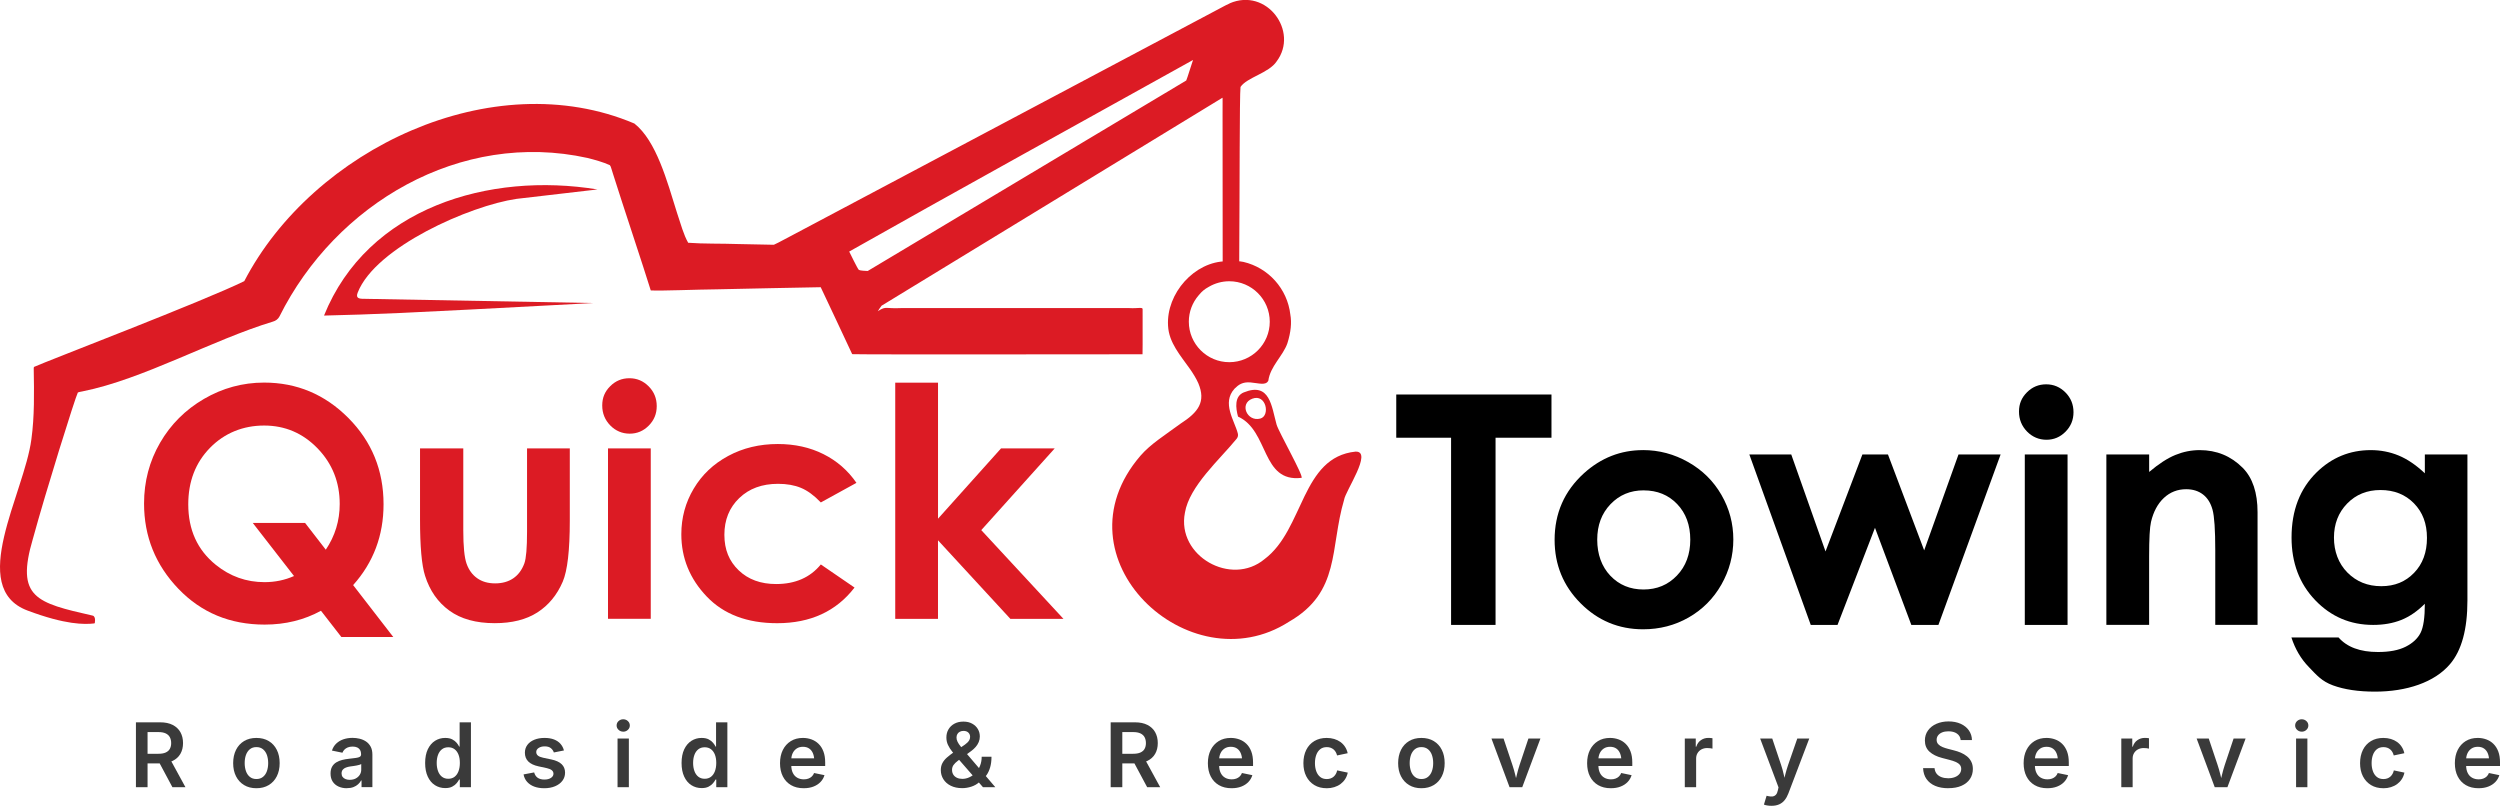 <?xml version="1.0" encoding="UTF-8"?>
<svg id="Layer_2" data-name="Layer 2" xmlns="http://www.w3.org/2000/svg" viewBox="0 0 861.84 277.78">
  <defs>
    <style>
      .cls-1 {
        fill: #3a3a3a;
      }

      .cls-2 {
        fill: #dc1b24;
      }
    </style>
  </defs>
  <g id="Layer_1-2" data-name="Layer 1">
    <g>
      <g>
        <path d="M481.34,136h53.51v14.9h-19.28v64.53h-15.33v-64.53h-18.9v-14.9Z"/>
        <path d="M566.39,155.16c5.54,0,10.75,1.39,15.63,4.16,4.88,2.77,8.68,6.53,11.42,11.29,2.74,4.75,4.1,9.88,4.1,15.39s-1.38,10.73-4.13,15.55c-2.75,4.82-6.51,8.59-11.26,11.31-4.75,2.72-9.99,4.08-15.71,4.08-8.42,0-15.61-3-21.57-8.99-5.96-5.99-8.94-13.27-8.94-21.84,0-9.18,3.37-16.83,10.1-22.95,5.9-5.33,12.69-7.99,20.36-7.99ZM566.63,169.04c-4.58,0-8.39,1.59-11.44,4.78-3.05,3.19-4.57,7.26-4.57,12.23s1.51,9.25,4.52,12.42c3.01,3.17,6.82,4.75,11.44,4.75s8.46-1.6,11.52-4.81c3.07-3.2,4.6-7.33,4.6-12.36s-1.51-9.13-4.52-12.28c-3.01-3.15-6.86-4.72-11.55-4.72Z"/>
        <path d="M603.08,156.68h14.43l11.81,33.42,12.71-33.42h8.82l12.48,33.05,11.83-33.05h14.52l-21.44,58.75h-9.34l-12.53-33.48-12.91,33.48h-9.23l-21.17-58.75Z"/>
        <path d="M705.39,132.49c2.58,0,4.8.94,6.65,2.81,1.85,1.87,2.77,4.14,2.77,6.8s-.92,4.87-2.75,6.72c-1.83,1.85-4.02,2.78-6.57,2.78s-4.86-.95-6.7-2.84-2.77-4.18-2.77-6.88.92-4.81,2.75-6.64c1.83-1.84,4.04-2.75,6.62-2.75ZM698.02,156.68h14.74v58.75h-14.74v-58.75Z"/>
        <path d="M726.15,156.68h14.74v6.02c3.34-2.82,6.37-4.78,9.09-5.88,2.71-1.1,5.49-1.65,8.33-1.65,5.82,0,10.77,2.03,14.83,6.1,3.42,3.46,5.12,8.57,5.12,15.33v38.82h-14.58v-25.73c0-7.01-.31-11.67-.94-13.97-.63-2.3-1.72-4.05-3.29-5.26-1.56-1.2-3.49-1.81-5.79-1.81-2.98,0-5.54,1-7.68,2.99-2.14,2-3.62,4.76-4.45,8.28-.43,1.83-.65,5.81-.65,11.92v23.57h-14.74v-58.75Z"/>
        <path d="M835.92,156.68h14.69v50.33c0,9.94-2,17.24-5.99,21.92-5.36,6.34-15.05,9.5-25.85,9.5-5.76,0-10.6-.72-14.52-2.16-3.92-1.44-5.63-3.55-8.33-6.34-2.7-2.79-4.7-6.18-5.99-10.18h16.25c1.44,1.65,3.29,2.91,5.56,3.75,2.27.85,4.95,1.27,8.05,1.27,3.96,0,7.14-.61,9.56-1.84,2.41-1.22,4.11-2.81,5.1-4.75.99-1.94,1.48-5.29,1.48-10.04-2.59,2.59-5.31,4.46-8.15,5.59-2.84,1.13-6.07,1.7-9.67,1.7-7.88,0-14.54-2.84-19.98-8.53-5.44-5.69-8.15-12.89-8.15-21.6,0-9.32,2.88-16.81,8.64-22.46,5.22-5.11,11.45-7.67,18.68-7.67,3.38,0,6.58.62,9.59,1.86,3,1.24,6.02,3.29,9.04,6.13v-6.48ZM820.64,168.93c-4.64,0-8.48,1.56-11.5,4.67-3.02,3.11-4.54,7.03-4.54,11.74s1.55,8.91,4.64,12.04c3.1,3.13,6.98,4.7,11.66,4.7s8.34-1.53,11.31-4.59c2.97-3.06,4.45-7.07,4.45-12.04s-1.49-8.87-4.48-11.93c-2.99-3.06-6.84-4.59-11.56-4.59Z"/>
      </g>
      <g>
        <path class="cls-2" d="M121.75,201.72l13.82,17.87h-17.9l-7.02-9.04c-5.8,3.18-12.27,4.77-19.41,4.77-11.93,0-21.84-4.11-29.74-12.34-7.89-8.23-11.84-18.03-11.84-29.4,0-7.59,1.84-14.57,5.51-20.92,3.67-6.35,8.73-11.4,15.16-15.15,6.43-3.74,13.34-5.62,20.72-5.62,11.27,0,20.96,4.07,29.04,12.2,8.09,8.14,12.13,18.05,12.13,29.75,0,10.76-3.49,20.05-10.48,27.86ZM112.3,189.52c3.2-4.75,4.81-10.01,4.81-15.77,0-7.52-2.54-13.91-7.62-19.17-5.08-5.25-11.22-7.88-18.43-7.88s-13.64,2.56-18.65,7.67c-5.01,5.11-7.51,11.61-7.51,19.49,0,8.78,3.15,15.73,9.47,20.84,4.94,4,10.55,5.99,16.82,5.99,3.61,0,7-.7,10.17-2.11l-14.22-18.3h18.04l7.14,9.23Z"/>
        <path class="cls-2" d="M144.81,154.58h14.9v28.29c0,5.51.38,9.33,1.14,11.47.76,2.14,1.98,3.81,3.65,4.99,1.68,1.19,3.74,1.78,6.2,1.78s4.54-.59,6.25-1.75c1.71-1.17,2.99-2.89,3.82-5.16.61-1.69.92-5.31.92-10.85v-28.78h14.74v24.89c0,10.26-.81,17.28-2.43,21.06-1.98,4.61-4.9,8.14-8.75,10.61-3.85,2.47-8.75,3.7-14.69,3.7-6.44,0-11.66-1.44-15.63-4.32-3.98-2.88-6.78-6.89-8.4-12.04-1.15-3.56-1.73-10.04-1.73-19.44v-24.46Z"/>
        <path class="cls-2" d="M216.98,130.39c2.58,0,4.8.94,6.65,2.81,1.85,1.87,2.77,4.14,2.77,6.8s-.92,4.87-2.75,6.72c-1.83,1.85-4.02,2.78-6.57,2.78s-4.86-.95-6.7-2.84-2.77-4.18-2.77-6.88.91-4.81,2.75-6.64c1.83-1.84,4.04-2.75,6.62-2.75ZM209.6,154.58h14.74v58.75h-14.74v-58.75Z"/>
        <path class="cls-2" d="M295.24,166.46l-12.27,6.75c-2.31-2.41-4.59-4.09-6.84-5.02-2.25-.94-4.89-1.4-7.92-1.4-5.51,0-9.97,1.64-13.38,4.93-3.41,3.29-5.11,7.5-5.11,12.64s1.64,9.08,4.92,12.24c3.28,3.16,7.59,4.74,12.92,4.74,6.6,0,11.73-2.25,15.41-6.75l11.62,7.96c-6.3,8.19-15.19,12.29-26.67,12.29-10.33,0-18.42-3.06-24.27-9.18-5.85-6.12-8.77-13.28-8.77-21.49,0-5.69,1.42-10.93,4.27-15.71,2.84-4.79,6.81-8.55,11.91-11.29,5.09-2.74,10.79-4.1,17.09-4.1,5.83,0,11.07,1.16,15.71,3.48,4.64,2.32,8.44,5.62,11.39,9.91Z"/>
        <path class="cls-2" d="M308.63,131.91h14.74v46.9l21.71-24.22h18.51l-25.31,28.16,28.33,30.59h-18.3l-24.95-27.08v27.08h-14.74v-81.43Z"/>
      </g>
      <path class="cls-2" d="M423.9,1.19c-.49.2-.9.41-1.16.54-.32.16-.42.22-.45.23-2.34,1.23-118.5,62.87-149.95,79.55-3.5,1.9-5.24,2.74-5.57,2.87-2.58-.06-6.61-.12-12.36-.25-5.63-.2-11.97-.04-17.17-.44-1.58-2.77-2.52-6.32-3.83-10.25-3.45-11.05-7.15-24.87-14.71-30.85-48.92-20.74-110.82,8.82-134.49,54.33-13.68,6.76-67.89,27.48-72.46,29.56-.16.2-.12.57-.12.96.13,7.93.28,16.08-.81,24-2.45,18.75-22.21,51.18-1.35,59.03,13.15,4.95,19.68,4.83,23,4.45.39-.04.2-.8.3-1.12,0-.8-.25-1.46-.84-1.58-19.42-4.42-26.59-6.18-20.6-26.45l.07-.23c4.38-16.07,14.5-48.4,15.43-50.21.42-.22.94-.26,1.62-.41,20.9-4.18,44.74-17.72,65.63-24.05.97-.26,1.8-.88,2.26-1.77,19.36-38.84,62.34-64.32,106.23-54.64,2.61.67,5.28,1.39,7.67,2.48.39.41.52,1.38,1.15,3.19,2.94,9.4,10.66,32.5,12.95,39.99,3.63.2,16.01-.32,22.84-.38,11.15-.22,25.66-.58,35.75-.73,2.87,5.92,8.02,17.14,10.85,23.08,2.96.17,87.12.04,100.09.04.09-3.9-.01-11.25.03-15.56.06-.78-1.73-.19-4.55-.36-20.32,0-57.71-.01-78.81,0-5.13.26-5.06-.75-7.66.91-.19.13-.28.2-.26.16.28-.51.97-1.46,1.28-1.89,2.06-1.29,111.81-68.2,117.49-71.68.17-.26.03,1.91.07,5.58l.04,51.37c.28-.03.6.34.89.34,1.68,0,3.3-.24,4.81-.74.01-2.09.01-4.99.03-6.92.13-14.84.07-50.89.42-53.37,2.22-3.32,9.78-4.76,12.46-8.82,7.73-10.31-3.42-25.56-16.23-19.99ZM411.26,20.74c-.41,1.1-1.97,6.27-2.32,7.01-1.93,1.16-107.86,64.53-109.81,65.67-.71-.07-2.38-.03-3.09-.41-.61-.75-2.93-5.6-3.29-6.29,32.78-18.55,87.25-48.63,118.52-66.04v.06Z"/>
      <path class="cls-2" d="M428.82,135.26c9.01-3.65,9.52,4.89,11.26,11.1.71,2.52,9.38,17.71,8.61,18.37-14,1.67-11.1-16.22-21.9-21.12-.82-3.02-1.3-7.01,2.03-8.36ZM431.72,137.44c-4.6,1.73-1.78,8.05,2.74,6.86,3.52-.92,2.06-8.67-2.74-6.86Z"/>
      <path class="cls-2" d="M205.97,65.31l-27.91,3.25c-15.95,2.32-48.57,16.58-54.74,32.29-.72,1.84.22,2.18,2.13,2.16l79.07,1.46c-72.56,3.88-73.28,3.79-92.82,4.32,15.06-37.3,56.97-49.57,94.27-43.48Z"/>
      <path class="cls-2" d="M467.36,155.68c-18.84,1.9-17.74,26.79-31.42,37.06-11.5,9.6-30.36-1.1-27.46-15.97,1.52-9.2,12.05-18.39,17.85-25.53.41-.54.57-1.13.39-1.81-1.12-4.41-5.64-10.52-1.11-15.46,1.37-1.37,2.78-2.37,5.5-2.13,2.94.26,5.23,1.15,6.13-.61.65-4.93,5.02-8.48,6.57-12.89,1.22-3.87,1.51-7.11,1.02-9.88-1.02-8.93-7.59-16.17-16.17-18.17-1.57-.38-3.18-.19-4.86-.19-.29,0-.88-.03-.88-.03-11.07-.03-20.94,11.08-20.25,22.25.29,5.85,4.34,10.28,7.6,14.94,0,.01.01.01.01.01,1.09,1.58,2.09,3.18,2.83,4.86,2.67,6.35.03,9.96-6.08,13.88-5.6,4.12-10.37,7.06-13.85,11.07-30.39,35.26,16.85,79.34,51.14,57.28,17.9-10.25,14.08-25.34,19.04-42.06.38-2.93,9.98-16.77,3.99-16.61ZM409.83,110.91c0-3.47,1.26-6.63,3.35-9.06.09-.12.17-.22.28-.32.84-1.03,1.87-1.9,3.09-2.55.07-.03.15-.07.2-.12,2.07-1.2,4.47-1.9,7.03-1.9,7.7,0,13.95,6.25,13.95,13.95s-6.25,13.95-13.95,13.95-13.95-6.27-13.95-13.95Z"/>
      <g>
        <path class="cls-1" d="M46.86,271.38v-22.37h8.36c1.71,0,3.15.3,4.32.9,1.17.6,2.06,1.44,2.66,2.51.6,1.08.9,2.33.9,3.75s-.3,2.66-.91,3.71c-.61,1.05-1.5,1.86-2.68,2.43-1.18.57-2.63.86-4.35.86h-5.98v-3.32h5.45c1.01,0,1.84-.14,2.48-.43s1.12-.7,1.43-1.25c.31-.55.47-1.22.47-2s-.16-1.48-.47-2.05c-.31-.56-.79-1-1.43-1.3-.65-.3-1.48-.45-2.5-.45h-3.74v19h-4.01ZM59.44,271.38l-5.43-10.15h4.38l5.54,10.15h-4.49Z"/>
        <path class="cls-1" d="M88.39,271.73c-1.63,0-3.05-.36-4.25-1.09-1.2-.73-2.13-1.74-2.78-3.03-.66-1.3-.98-2.8-.98-4.53s.33-3.26.98-4.57c.66-1.31,1.58-2.32,2.78-3.04,1.2-.72,2.62-1.08,4.25-1.08s3.06.36,4.26,1.08c1.2.72,2.13,1.73,2.78,3.04.66,1.31.98,2.83.98,4.57s-.33,3.23-.98,4.53c-.66,1.3-1.58,2.31-2.78,3.03-1.2.73-2.62,1.09-4.26,1.09ZM88.39,268.56c.91,0,1.67-.25,2.27-.74.61-.49,1.06-1.15,1.35-1.98.29-.83.44-1.76.44-2.78s-.15-1.96-.44-2.79c-.3-.83-.75-1.49-1.35-1.98-.61-.49-1.36-.74-2.27-.74s-1.66.25-2.26.74c-.6.49-1.04,1.15-1.34,1.97-.3.83-.44,1.76-.44,2.8s.15,1.95.44,2.78c.29.83.74,1.49,1.34,1.98.6.49,1.35.74,2.26.74Z"/>
        <path class="cls-1" d="M119.57,271.73c-1.06,0-2.02-.19-2.87-.58-.85-.39-1.52-.95-2.01-1.7s-.74-1.68-.74-2.78c0-.95.18-1.74.53-2.36.35-.62.84-1.12,1.44-1.49.6-.37,1.29-.65,2.05-.84s1.55-.33,2.37-.41c.97-.11,1.76-.21,2.37-.29.61-.08,1.06-.21,1.34-.39.29-.18.43-.46.43-.84v-.08c0-.55-.11-1.02-.33-1.4-.22-.38-.55-.68-.98-.89-.44-.21-.97-.31-1.61-.31s-1.21.1-1.69.3c-.48.2-.86.46-1.16.78s-.52.67-.66,1.04l-3.62-.74c.33-.99.84-1.81,1.53-2.45.69-.65,1.51-1.13,2.47-1.45.96-.32,1.99-.48,3.11-.48.79,0,1.59.09,2.39.28s1.54.5,2.21.94,1.21,1.03,1.62,1.77c.41.74.62,1.67.62,2.79v11.21h-3.74v-2.31h-.15c-.25.47-.59.91-1.03,1.31-.44.41-.98.73-1.62.98s-1.41.37-2.29.37ZM120.58,268.83c.81,0,1.51-.16,2.09-.48s1.04-.74,1.37-1.27c.33-.53.49-1.1.49-1.72v-1.98c-.13.1-.35.19-.65.29-.31.09-.65.17-1.02.24-.38.07-.75.13-1.11.18-.37.05-.67.09-.92.12-.58.08-1.11.21-1.58.39-.47.18-.84.43-1.1.76s-.4.75-.4,1.27c0,.48.12.88.37,1.21.25.33.58.57,1.01.74.43.17.91.26,1.46.26Z"/>
        <path class="cls-1" d="M153.48,271.68c-1.32,0-2.5-.34-3.55-1.01s-1.87-1.66-2.47-2.95-.9-2.86-.9-4.7.31-3.44.92-4.72c.62-1.29,1.45-2.26,2.49-2.92,1.05-.66,2.21-.99,3.49-.99,1,0,1.82.17,2.45.5.64.34,1.14.73,1.52,1.19.38.46.66.89.85,1.29h.17v-8.36h3.9v22.37h-3.83v-2.66h-.24c-.2.4-.49.83-.88,1.29-.39.46-.89.85-1.52,1.18s-1.43.49-2.4.49ZM154.55,268.47c.85,0,1.57-.23,2.16-.68.59-.46,1.04-1.09,1.35-1.91.31-.82.47-1.78.47-2.87s-.15-2.04-.46-2.84-.76-1.43-1.35-1.88c-.6-.45-1.32-.68-2.17-.68s-1.62.23-2.21.7c-.59.47-1.04,1.11-1.34,1.92-.3.82-.45,1.74-.45,2.78s.15,1.97.45,2.8c.3.83.75,1.48,1.34,1.95.6.47,1.33.71,2.2.71Z"/>
        <path class="cls-1" d="M187.59,271.73c-1.29,0-2.43-.19-3.42-.56s-1.8-.91-2.44-1.62c-.64-.71-1.05-1.57-1.24-2.58l3.65-.69c.23.83.64,1.45,1.22,1.85s1.35.61,2.3.61,1.72-.19,2.29-.58c.57-.39.85-.86.85-1.43,0-.48-.19-.88-.56-1.19-.37-.31-.94-.56-1.71-.73l-2.87-.62c-1.58-.34-2.76-.9-3.54-1.68-.78-.78-1.17-1.79-1.17-3.02,0-1.04.29-1.94.86-2.7s1.36-1.35,2.38-1.77c1.02-.42,2.19-.63,3.54-.63,1.27,0,2.36.18,3.28.54.92.36,1.66.86,2.22,1.51s.96,1.4,1.18,2.27l-3.48.69c-.19-.59-.54-1.09-1.04-1.49-.5-.41-1.21-.61-2.12-.61-.83,0-1.52.18-2.08.55-.56.37-.83.83-.83,1.4,0,.49.19.9.56,1.22.37.32.98.57,1.83.75l2.85.6c1.59.34,2.77.89,3.54,1.64.77.75,1.16,1.72,1.16,2.9,0,1.06-.31,1.99-.92,2.8-.61.81-1.46,1.44-2.54,1.89-1.09.46-2.33.68-3.75.68Z"/>
        <path class="cls-1" d="M214.84,252.23c-.62,0-1.15-.21-1.6-.63-.45-.42-.67-.92-.67-1.5s.22-1.11.67-1.52.98-.62,1.6-.62,1.17.21,1.61.62c.44.42.67.92.67,1.51s-.22,1.1-.67,1.52c-.45.42-.98.63-1.61.63ZM212.89,271.38v-16.78h3.9v16.78h-3.9Z"/>
        <path class="cls-1" d="M241.88,271.68c-1.32,0-2.5-.34-3.55-1.01s-1.87-1.66-2.47-2.95-.9-2.86-.9-4.7.31-3.44.92-4.72c.62-1.29,1.45-2.26,2.49-2.92,1.05-.66,2.21-.99,3.49-.99,1,0,1.82.17,2.45.5.64.34,1.14.73,1.52,1.19.38.46.66.89.85,1.29h.17v-8.36h3.9v22.37h-3.83v-2.66h-.24c-.2.4-.49.83-.88,1.29-.39.46-.89.85-1.52,1.18s-1.43.49-2.4.49ZM242.94,268.47c.85,0,1.57-.23,2.16-.68.59-.46,1.04-1.09,1.35-1.91.31-.82.47-1.78.47-2.87s-.15-2.04-.46-2.84-.76-1.43-1.35-1.88c-.6-.45-1.32-.68-2.17-.68s-1.62.23-2.21.7c-.59.47-1.04,1.11-1.34,1.92-.3.82-.45,1.74-.45,2.78s.15,1.97.45,2.8c.3.83.75,1.48,1.34,1.95.6.47,1.33.71,2.2.71Z"/>
        <path class="cls-1" d="M277.05,271.73c-1.69,0-3.15-.36-4.36-1.07-1.22-.71-2.15-1.71-2.81-3-.66-1.29-.98-2.81-.98-4.56s.32-3.25.97-4.55c.65-1.3,1.56-2.32,2.75-3.06,1.19-.74,2.58-1.1,4.18-1.1,1.02,0,1.99.17,2.92.5s1.75.84,2.46,1.53c.72.69,1.28,1.57,1.68,2.63.41,1.07.61,2.33.61,3.8v1.23h-13.72v-2.66h11.78l-1.83.78c0-.94-.15-1.77-.44-2.48-.29-.71-.72-1.27-1.3-1.67-.58-.4-1.29-.6-2.15-.6s-1.59.2-2.19.61-1.06.95-1.37,1.62-.47,1.43-.47,2.26v1.83c0,1.06.18,1.96.54,2.69s.87,1.28,1.52,1.65c.65.37,1.41.56,2.27.56.57,0,1.09-.08,1.55-.25s.87-.41,1.21-.74.6-.72.77-1.19l3.59.74c-.27.9-.73,1.69-1.38,2.36-.65.68-1.46,1.2-2.44,1.58-.98.38-2.09.56-3.34.56Z"/>
        <path class="cls-1" d="M331.69,271.7c-1.51,0-2.82-.28-3.93-.83-1.11-.55-1.95-1.3-2.54-2.24s-.89-1.99-.89-3.14c0-.92.18-1.73.55-2.42.37-.7.88-1.33,1.54-1.91.66-.58,1.42-1.17,2.27-1.77l3.96-2.7c.29-.21.57-.44.85-.71.27-.26.5-.55.67-.88.17-.33.26-.69.26-1.09,0-.58-.2-1.07-.6-1.46-.4-.39-.96-.59-1.67-.59-.48,0-.9.1-1.27.29s-.65.46-.85.8c-.2.34-.3.74-.3,1.2,0,.51.12,1.01.38,1.5.25.49.59,1.01,1.03,1.55.44.54.93,1.14,1.49,1.8l10.49,12.28h-4.26l-8.69-9.97c-.67-.8-1.31-1.57-1.91-2.3-.6-.74-1.09-1.5-1.46-2.29-.38-.79-.56-1.66-.56-2.6,0-1.04.24-1.97.73-2.8.49-.83,1.17-1.48,2.05-1.95.88-.48,1.91-.71,3.09-.71s2.16.23,3.01.7c.85.46,1.5,1.08,1.96,1.85.46.77.69,1.63.69,2.58,0,.68-.13,1.32-.38,1.92s-.6,1.16-1.04,1.67c-.44.51-.96.99-1.56,1.43l-4.53,3.3c-.71.53-1.23,1.04-1.57,1.53-.34.49-.5,1.05-.5,1.67s.15,1.16.44,1.63c.29.46.71.83,1.24,1.08.53.25,1.15.38,1.85.38.84,0,1.66-.18,2.45-.55.8-.37,1.51-.88,2.15-1.55.64-.67,1.14-1.47,1.52-2.41.38-.94.57-1.97.57-3.12h3.38c0,1.41-.16,2.64-.47,3.68s-.72,1.92-1.22,2.63c-.5.71-1.01,1.28-1.54,1.7l-.95.72c-.79.72-1.72,1.25-2.78,1.59s-2.11.51-3.15.51Z"/>
        <path class="cls-1" d="M382.89,271.38v-22.37h8.36c1.71,0,3.15.3,4.32.9,1.17.6,2.06,1.44,2.66,2.51.6,1.08.9,2.33.9,3.75s-.3,2.66-.91,3.71c-.61,1.05-1.5,1.86-2.68,2.43-1.18.57-2.63.86-4.35.86h-5.98v-3.32h5.45c1.01,0,1.84-.14,2.48-.43s1.12-.7,1.43-1.25c.31-.55.47-1.22.47-2s-.16-1.48-.47-2.05c-.31-.56-.79-1-1.43-1.3-.65-.3-1.48-.45-2.5-.45h-3.74v19h-4.01ZM395.47,271.38l-5.43-10.15h4.38l5.54,10.15h-4.49Z"/>
        <path class="cls-1" d="M424.55,271.73c-1.69,0-3.15-.36-4.36-1.07-1.22-.71-2.15-1.71-2.81-3-.66-1.29-.98-2.81-.98-4.56s.32-3.25.97-4.55c.65-1.3,1.56-2.32,2.75-3.06,1.19-.74,2.58-1.1,4.18-1.1,1.02,0,1.99.17,2.92.5s1.75.84,2.46,1.53c.72.69,1.28,1.57,1.68,2.63.41,1.07.61,2.33.61,3.8v1.23h-13.72v-2.66h11.78l-1.83.78c0-.94-.15-1.77-.44-2.48-.29-.71-.72-1.27-1.3-1.67-.58-.4-1.29-.6-2.15-.6s-1.59.2-2.19.61-1.06.95-1.37,1.62-.47,1.43-.47,2.26v1.83c0,1.06.18,1.96.54,2.69s.87,1.28,1.52,1.65c.65.37,1.41.56,2.27.56.57,0,1.09-.08,1.55-.25s.87-.41,1.21-.74.6-.72.77-1.19l3.59.74c-.27.9-.73,1.69-1.38,2.36-.65.68-1.46,1.2-2.44,1.58-.98.38-2.09.56-3.34.56Z"/>
        <path class="cls-1" d="M457.35,271.73c-1.63,0-3.05-.36-4.25-1.09-1.2-.73-2.13-1.74-2.79-3.03s-.98-2.8-.98-4.53.33-3.26.98-4.57c.66-1.31,1.58-2.32,2.79-3.04,1.2-.72,2.62-1.08,4.25-1.08.93,0,1.8.12,2.6.36s1.52.59,2.15,1.04c.63.46,1.16,1.01,1.58,1.66.43.65.73,1.39.91,2.21l-3.65.77c-.11-.43-.27-.82-.47-1.18-.21-.35-.46-.66-.76-.91-.3-.25-.65-.44-1.04-.58-.39-.14-.82-.2-1.29-.2-.91,0-1.67.24-2.27.73-.6.49-1.05,1.14-1.35,1.97-.3.83-.45,1.76-.45,2.82s.15,1.96.45,2.79.75,1.49,1.35,1.97c.6.49,1.36.73,2.27.73.48,0,.92-.07,1.31-.21.4-.14.75-.34,1.05-.6.3-.26.56-.58.77-.95.21-.37.37-.78.46-1.23l3.65.77c-.18.84-.48,1.59-.91,2.25-.43.66-.96,1.22-1.59,1.69-.64.47-1.36.82-2.16,1.07s-1.68.38-2.62.38Z"/>
        <path class="cls-1" d="M490.01,271.73c-1.63,0-3.05-.36-4.25-1.09-1.2-.73-2.13-1.74-2.79-3.03s-.98-2.8-.98-4.53.33-3.26.98-4.57c.66-1.31,1.58-2.32,2.79-3.04,1.2-.72,2.62-1.08,4.25-1.08s3.06.36,4.26,1.08,2.13,1.73,2.78,3.04c.66,1.31.98,2.83.98,4.57s-.33,3.23-.98,4.53-1.58,2.31-2.78,3.03-2.62,1.09-4.26,1.09ZM490.01,268.56c.91,0,1.67-.25,2.27-.74s1.06-1.15,1.35-1.98c.3-.83.44-1.76.44-2.78s-.15-1.96-.44-2.79c-.29-.83-.75-1.49-1.35-1.98-.61-.49-1.36-.74-2.27-.74s-1.66.25-2.26.74c-.59.49-1.04,1.15-1.34,1.97-.29.83-.44,1.76-.44,2.8s.15,1.95.44,2.78c.29.83.74,1.49,1.34,1.98.6.49,1.35.74,2.26.74Z"/>
        <path class="cls-1" d="M520.4,271.38l-6.24-16.78h4.17l3.06,9.13c.36,1.07.67,2.15.93,3.23.26,1.08.53,2.18.8,3.29h-.98c.28-1.11.55-2.21.8-3.29s.56-2.16.91-3.23l3.05-9.13h4.14l-6.27,16.78h-4.37Z"/>
        <path class="cls-1" d="M555.29,271.73c-1.69,0-3.14-.36-4.36-1.07-1.22-.71-2.15-1.71-2.81-3s-.98-2.81-.98-4.56.32-3.25.97-4.55c.65-1.3,1.56-2.32,2.75-3.06,1.19-.74,2.58-1.1,4.18-1.1,1.02,0,1.99.17,2.92.5s1.75.84,2.46,1.53,1.28,1.57,1.68,2.63c.41,1.07.61,2.33.61,3.8v1.23h-13.72v-2.66h11.78l-1.83.78c0-.94-.15-1.77-.44-2.48-.29-.71-.72-1.27-1.3-1.67-.58-.4-1.29-.6-2.15-.6s-1.59.2-2.19.61-1.06.95-1.37,1.62c-.31.68-.47,1.43-.47,2.26v1.83c0,1.06.18,1.96.54,2.69s.87,1.28,1.52,1.65,1.41.56,2.27.56c.57,0,1.09-.08,1.55-.25.46-.17.87-.41,1.21-.74.34-.33.6-.72.77-1.19l3.59.74c-.27.9-.73,1.69-1.38,2.36-.65.68-1.46,1.2-2.44,1.58s-2.09.56-3.34.56Z"/>
        <path class="cls-1" d="M580.81,271.38v-16.78h3.78v2.81h.18c.3-.97.83-1.72,1.58-2.24.75-.53,1.61-.79,2.57-.79.22,0,.47,0,.74.03.27.02.5.04.69.08v3.59c-.16-.05-.42-.1-.78-.14-.36-.04-.71-.06-1.07-.06-.72,0-1.37.16-1.94.46-.58.31-1.03.74-1.35,1.28-.33.54-.49,1.17-.49,1.88v9.88h-3.9Z"/>
        <path class="cls-1" d="M608.09,277.37l.92-3.05.47.12c.59.15,1.12.19,1.58.13.46-.07.85-.27,1.16-.6.31-.34.53-.82.66-1.46l.24-1.07-6.33-16.84h4.17l3.06,9.13c.36,1.08.66,2.16.89,3.23.23,1.07.49,2.17.77,3.29h-1.02c.27-1.12.54-2.22.81-3.3.27-1.08.58-2.15.95-3.22l3.17-9.13h4.13l-7.21,18.95c-.34.89-.77,1.65-1.28,2.29-.51.64-1.14,1.12-1.88,1.45-.74.33-1.62.5-2.63.5-.55,0-1.06-.04-1.52-.12-.47-.08-.83-.18-1.09-.29Z"/>
        <path class="cls-1" d="M671.64,271.73c-1.73,0-3.24-.27-4.51-.81-1.28-.54-2.27-1.33-3-2.36-.72-1.03-1.11-2.28-1.17-3.75h3.95c.07.78.32,1.43.74,1.95.42.52.98.91,1.67,1.16.69.25,1.46.38,2.3.38s1.66-.14,2.33-.41c.68-.27,1.2-.65,1.58-1.13.38-.49.57-1.05.57-1.69,0-.58-.17-1.06-.5-1.44-.33-.38-.81-.7-1.41-.97-.61-.26-1.31-.5-2.12-.7l-2.54-.66c-1.87-.48-3.33-1.21-4.38-2.18s-1.57-2.25-1.57-3.83c0-1.32.35-2.48,1.07-3.47.71-.99,1.68-1.76,2.91-2.3,1.23-.54,2.63-.82,4.19-.82s2.99.28,4.19.83c1.2.55,2.14,1.31,2.81,2.28.68.97,1.03,2.08,1.06,3.32h-3.89c-.1-.96-.53-1.7-1.28-2.23-.75-.53-1.74-.79-2.95-.79-.84,0-1.56.13-2.17.38-.61.26-1.07.6-1.4,1.04s-.49.95-.49,1.52c0,.62.19,1.13.58,1.53.38.4.87.72,1.46.96.59.24,1.18.44,1.78.59l2.09.54c.83.2,1.64.47,2.42.8.78.33,1.48.75,2.11,1.25.63.51,1.12,1.12,1.49,1.84.37.72.56,1.57.56,2.54,0,1.31-.34,2.46-1.01,3.46-.67,1-1.64,1.77-2.9,2.33-1.26.56-2.78.83-4.56.83Z"/>
        <path class="cls-1" d="M705.77,271.73c-1.69,0-3.14-.36-4.36-1.07-1.22-.71-2.15-1.71-2.81-3s-.98-2.81-.98-4.56.32-3.25.97-4.55c.65-1.3,1.56-2.32,2.75-3.06,1.19-.74,2.58-1.1,4.18-1.1,1.02,0,1.99.17,2.92.5s1.75.84,2.46,1.53,1.28,1.57,1.68,2.63c.41,1.07.61,2.33.61,3.8v1.23h-13.72v-2.66h11.78l-1.83.78c0-.94-.15-1.77-.44-2.48-.29-.71-.72-1.27-1.3-1.67-.58-.4-1.29-.6-2.15-.6s-1.59.2-2.19.61-1.06.95-1.37,1.62c-.31.68-.47,1.43-.47,2.26v1.83c0,1.06.18,1.96.54,2.69s.87,1.28,1.52,1.65,1.41.56,2.27.56c.57,0,1.09-.08,1.55-.25.46-.17.87-.41,1.21-.74.34-.33.6-.72.77-1.19l3.59.74c-.27.9-.73,1.69-1.38,2.36-.65.68-1.46,1.2-2.44,1.58s-2.09.56-3.34.56Z"/>
        <path class="cls-1" d="M731.29,271.38v-16.78h3.78v2.81h.18c.3-.97.83-1.72,1.58-2.24.75-.53,1.61-.79,2.57-.79.22,0,.47,0,.74.03.27.02.5.04.69.08v3.59c-.16-.05-.42-.1-.78-.14-.36-.04-.71-.06-1.07-.06-.72,0-1.37.16-1.94.46-.58.31-1.03.74-1.35,1.28-.33.54-.49,1.17-.49,1.88v9.88h-3.9Z"/>
        <path class="cls-1" d="M763.5,271.38l-6.24-16.78h4.17l3.06,9.13c.36,1.07.67,2.15.93,3.23.26,1.08.53,2.18.8,3.29h-.98c.28-1.11.55-2.21.8-3.29s.56-2.16.91-3.23l3.05-9.13h4.14l-6.27,16.78h-4.37Z"/>
        <path class="cls-1" d="M793.49,252.23c-.62,0-1.15-.21-1.6-.63-.45-.42-.67-.92-.67-1.5s.22-1.11.67-1.52.98-.62,1.6-.62,1.17.21,1.61.62.67.92.67,1.51-.22,1.1-.67,1.52c-.45.42-.98.63-1.61.63ZM791.54,271.38v-16.78h3.9v16.78h-3.9Z"/>
        <path class="cls-1" d="M821.62,271.73c-1.63,0-3.05-.36-4.25-1.09-1.2-.73-2.13-1.74-2.79-3.03s-.98-2.8-.98-4.53.33-3.26.98-4.57c.66-1.31,1.58-2.32,2.79-3.04,1.2-.72,2.62-1.08,4.25-1.08.93,0,1.8.12,2.6.36s1.52.59,2.15,1.04c.63.46,1.16,1.01,1.58,1.66.43.65.73,1.39.91,2.21l-3.65.77c-.11-.43-.27-.82-.47-1.18-.21-.35-.46-.66-.76-.91-.3-.25-.65-.44-1.04-.58-.39-.14-.82-.2-1.29-.2-.91,0-1.67.24-2.27.73-.6.49-1.05,1.14-1.35,1.97-.3.83-.45,1.76-.45,2.82s.15,1.96.45,2.79.75,1.49,1.35,1.97c.6.49,1.36.73,2.27.73.48,0,.92-.07,1.31-.21.4-.14.75-.34,1.05-.6.3-.26.56-.58.77-.95.21-.37.37-.78.46-1.23l3.65.77c-.18.84-.48,1.59-.91,2.25-.43.66-.96,1.22-1.59,1.69-.64.47-1.36.82-2.16,1.07s-1.68.38-2.62.38Z"/>
        <path class="cls-1" d="M854.43,271.73c-1.69,0-3.14-.36-4.36-1.07-1.22-.71-2.15-1.71-2.81-3s-.98-2.81-.98-4.56.32-3.25.97-4.55c.65-1.3,1.56-2.32,2.75-3.06,1.19-.74,2.58-1.1,4.18-1.1,1.02,0,1.99.17,2.92.5s1.75.84,2.46,1.53,1.28,1.57,1.68,2.63c.41,1.07.61,2.33.61,3.8v1.23h-13.72v-2.66h11.78l-1.83.78c0-.94-.15-1.77-.44-2.48-.29-.71-.72-1.27-1.3-1.67-.58-.4-1.29-.6-2.15-.6s-1.59.2-2.19.61-1.06.95-1.37,1.62c-.31.68-.47,1.43-.47,2.26v1.83c0,1.06.18,1.96.54,2.69s.87,1.28,1.52,1.65,1.41.56,2.27.56c.57,0,1.09-.08,1.55-.25.46-.17.87-.41,1.21-.74.34-.33.6-.72.77-1.19l3.59.74c-.27.9-.73,1.69-1.38,2.36-.65.68-1.46,1.2-2.44,1.58s-2.09.56-3.34.56Z"/>
      </g>
    </g>
  </g>
</svg>
